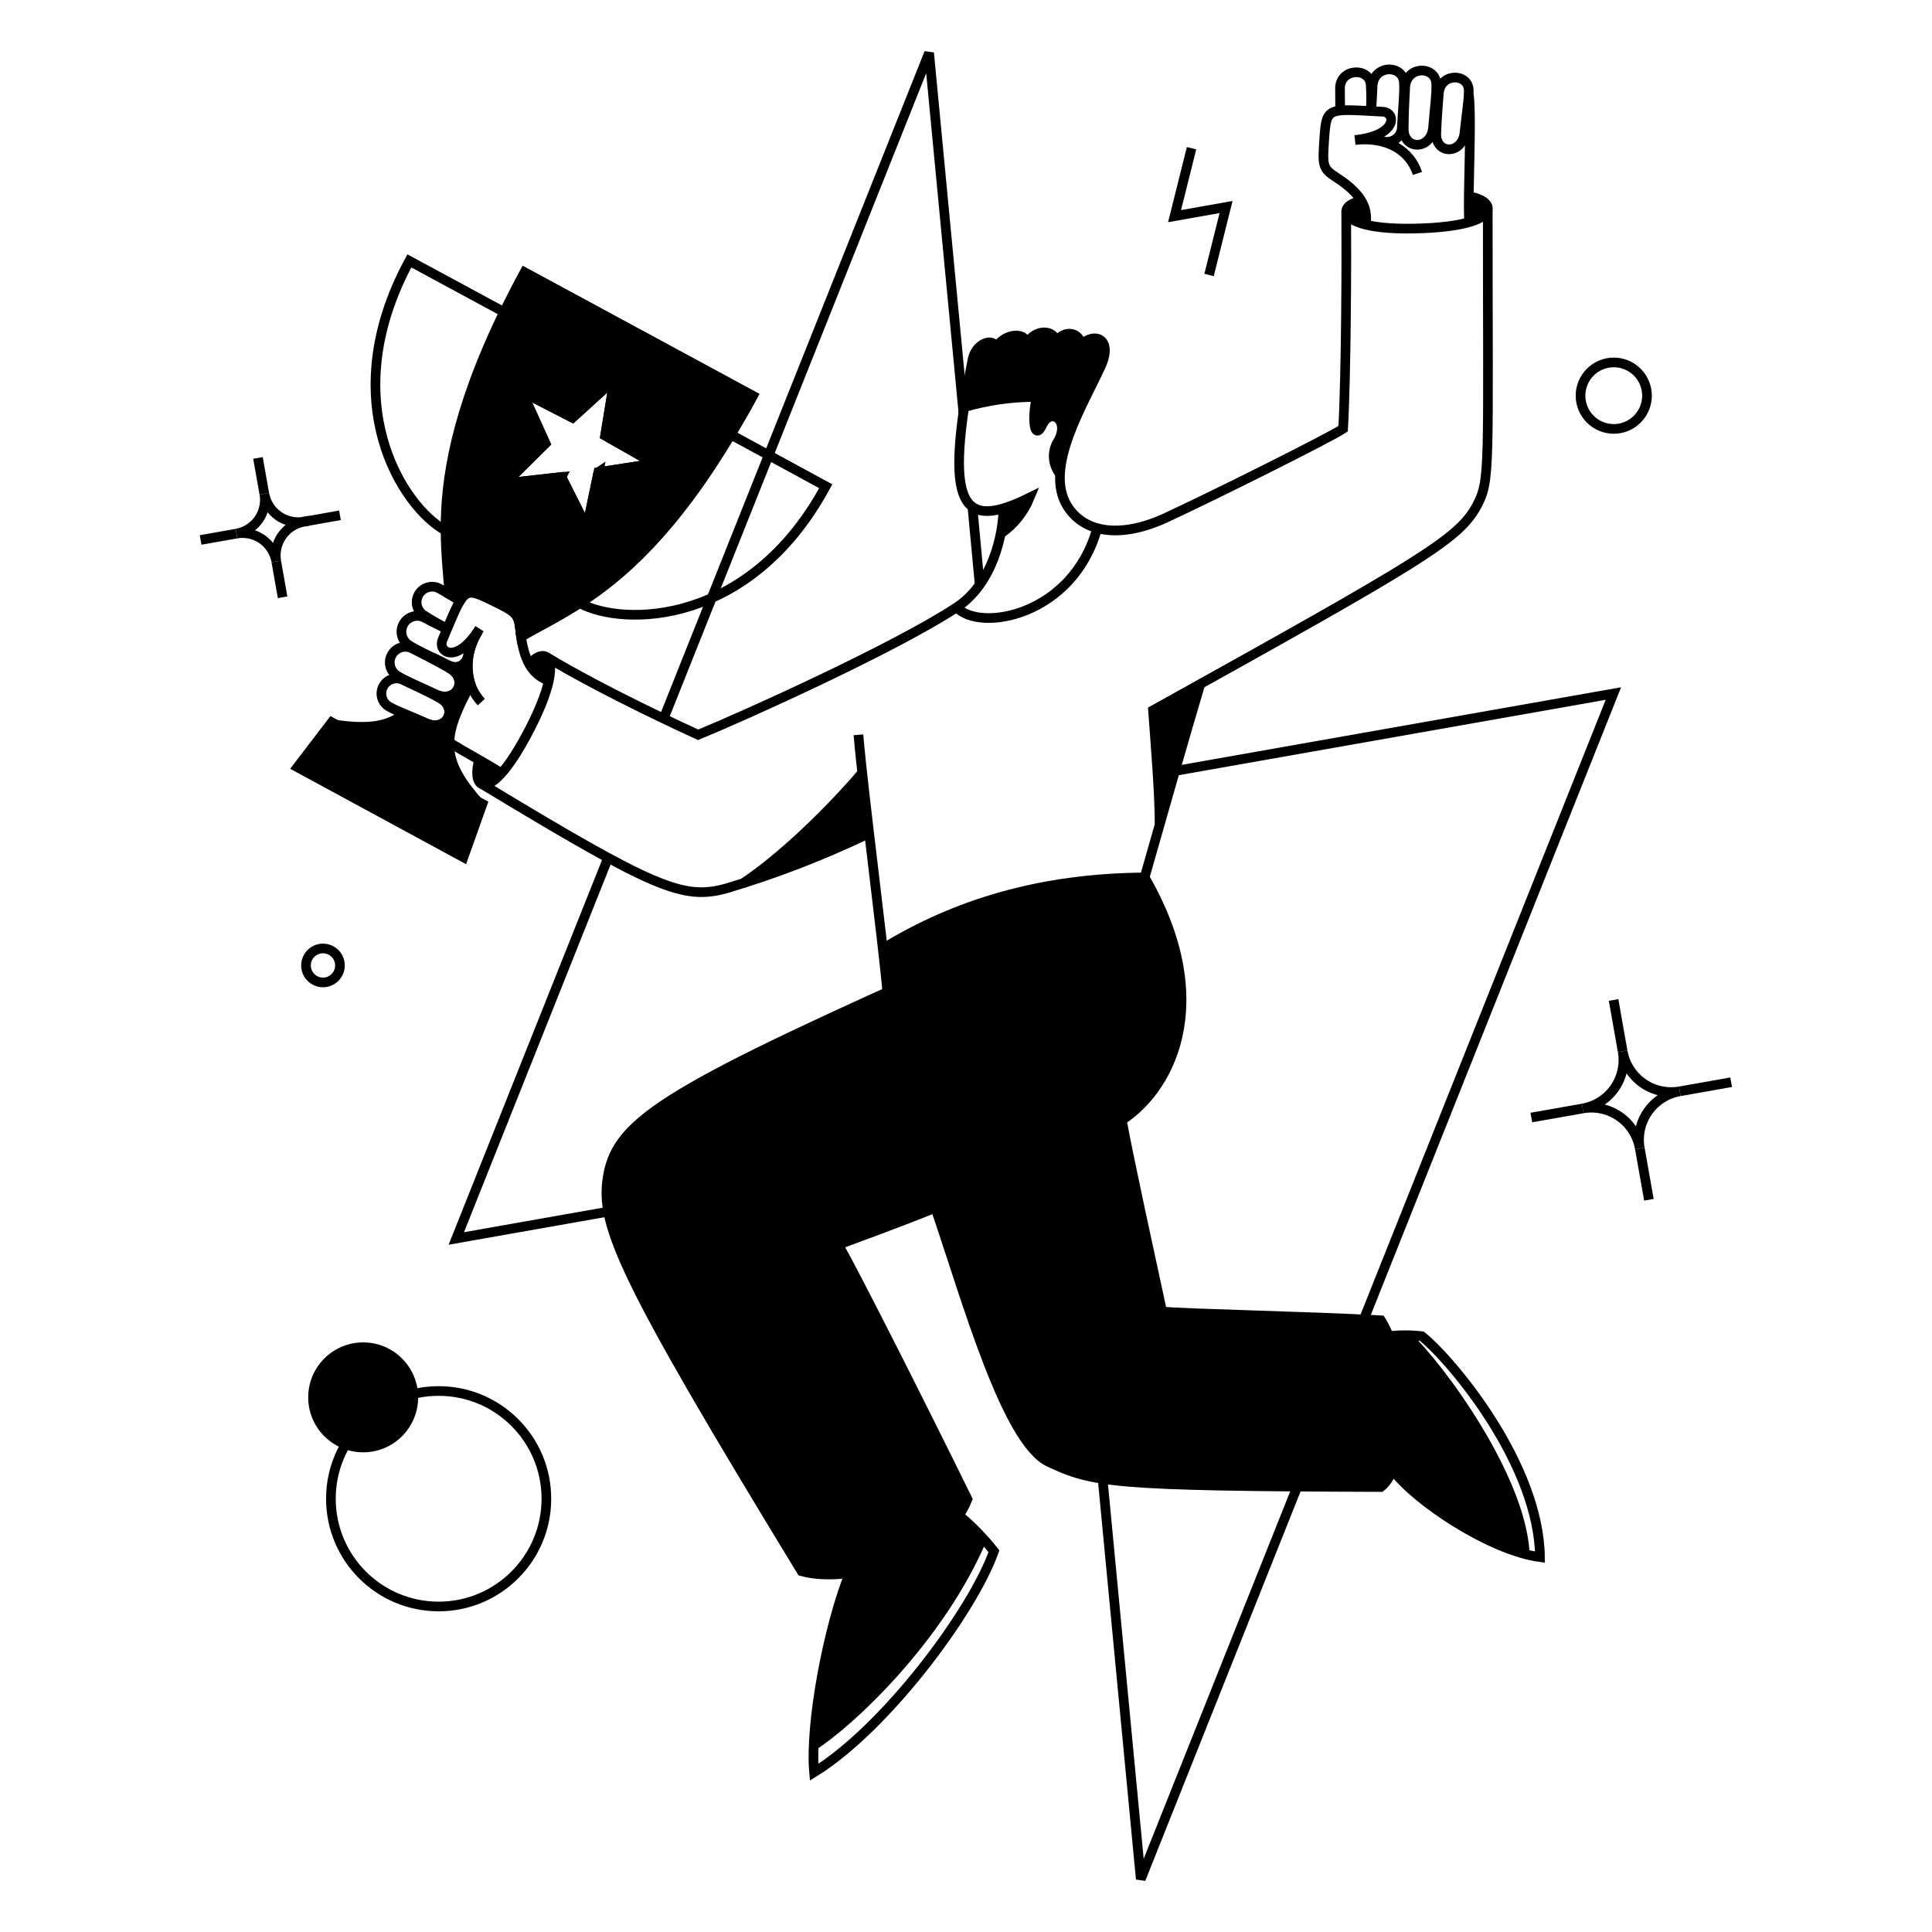 <svg
  xmlns="http://www.w3.org/2000/svg"
  fill="none"
  viewBox="-0.5 -0.5 200 200"
  height="400"
  width="400"
>
  <g>
    <g>
      <path
        fill="hsl(48, 96%, 68%)"
        d="M142.471 136.195c-7.383 -0.398 -20.162 -0.674 -22.686 -0.907 -1.298 -5.952 -3.39 -15.378 -4.219 -19.8 0.014 -0.009 0.028 -0.018 0.041 -0.028 5.123 -3.308 9.717 -12.364 2.363 -25.125 -9.8 0.083 -18.79 2.282 -27.072 7.373 0.208 1.872 0.378 3.46 0.473 4.499 -23.537 10.646 -28.074 13.782 -28.944 19.056 -1.01 6.16 4.358 14.955 20.058 40.873 5.97 1.393 15.063 -2.02 17.166 -7.449 -2.402 -4.853 -10.736 -21.645 -13.366 -26.335 7.087 -2.587 15.323 -5.796 22.117 -9.065 -2.778 2.673 -8.299 8.296 -10.301 10.672 2.911 8.885 6.314 19.204 10.001 20.909 4.305 1.99 6.289 2.571 34.35 2.571 3.221 -2.888 2.499 -13.06 0.019 -17.244Z"
        strokeWidth="1.4"
      ></path>
      <path
        fill="hsl(48, 96%, 68%)"
        d="M53.807 27.68c-0.775 1.418 -1.475 2.798 -2.117 4.102 -5.085 10.492 -6.087 17.43 -6.069 22.61 0.019 2.552 0.265 4.67 0.398 6.598v0.019c0.359 0.208 0.697 0.416 1.115 0.662 0.756 -1.194 1.38 -0.964 3.233 -0.057 2.552 1.248 2.798 1.361 2.985 3.157 0.019 0.227 0.038 0.435 0.076 0.643 1.777 -1.002 3.8 -2.004 6.106 -3.482 4.367 -2.817 9.623 -7.43 15.616 -17.43 0.756 -1.267 1.531 -2.587 2.306 -4.027L53.807 27.68Zm7.638 20.701L60.234 54.128 57.611 48.872l-5.823 0.662 4.179 -4.14 -2.42 -5.35 5.218 2.687 4.329 -3.932 -0.945 5.804 5.104 2.892 -5.809 0.887Z"
        strokeWidth="1.4"
      ></path>
    </g>
    <g>
      <path
        fill="hsl(48, 96%, 42%)"
        d="M151.545 19.891c-0.019 0.945 -0.019 1.853 0 2.647 1.267 -0.378 1.853 -0.832 1.947 -1.286 0.173 -0.816 -1.414 -1.468 -1.947 -1.361Z"
        strokeWidth="1.4"
      ></path>
      <path
        fill="hsl(48, 96%, 42%)"
        d="M145.061 137.745c-0.599 -0.015 -1.197 0.016 -1.791 0.095 1.664 4.121 1.758 10.511 0.398 13.838 2.189 2.93 8.656 7.354 13.687 8.696 -0.365 -7.902 -8.816 -19.415 -12.294 -22.629Z"
        strokeWidth="1.4"
      ></path>
      <path
        fill="hsl(48, 96%, 42%)"
        d="M140.429 20.307c-0.323 -0.009 -1.592 0.243 -1.592 1.115 0 0.473 0.586 1.002 2.023 1.361 0.155 -0.85 0.002 -1.728 -0.431 -2.477Z"
        strokeWidth="1.4"
      ></path>
      <path
        fill="hsl(48, 96%, 42%)"
        d="M118.859 73.033c0.265 3.913 0.681 8.583 0.681 11.816 1.437 -5.048 3.195 -11.154 4.216 -14.538l-4.896 2.722Z"
        strokeWidth="1.4"
      ></path>
      <path
        fill="hsl(48, 96%, 42%)"
        d="M111.353 35.223c0 -1.286 -1.664 -1.72 -2.552 -0.321 -0.076 -1.21 -2.042 -1.492 -3.006 0.151 -0.208 -1.304 -2.42 -1.021 -3.195 0.454 -0.227 -1.153 -2.117 -0.51 -2.439 1.21 -0.34 1.815 -0.643 3.46 -0.851 4.934 2.443 -0.718 4.978 -1.075 7.524 -1.059 -0.529 2.004 -0.298 4.707 0.567 2.874 0.851 -1.834 3.025 -0.454 1.492 1.947 -0.247 0.497 -0.348 1.054 -0.292 1.606 0.058 0.552 0.27 1.077 0.613 1.513 0.227 -3.951 3.289 -9.074 4.235 -11.154 1.287 -2.817 -0.661 -3.573 -2.097 -2.155Z"
        strokeWidth="1.4"
      ></path>
      <path
        fill="hsl(48, 96%, 42%)"
        d="M96.305 124.53c0.567 1.683 1.172 3.516 1.791 5.426 2.231 -2.647 8.677 -8.904 11.003 -11.003 -4.06 1.985 -8.504 3.894 -12.794 5.577Z"
        strokeWidth="1.4"
      ></path>
      <path
        fill="hsl(48, 96%, 42%)"
        d="M103.381 52.124c-0.015 0.862 -0.098 1.722 -0.246 2.571 1.308 -0.922 2.325 -2.2 2.93 -3.682 -0.865 0.439 -1.762 0.811 -2.685 1.11Z"
        strokeWidth="1.4"
      ></path>
      <path
        fill="hsl(48, 96%, 42%)"
        d="M98.763 156.366c0.9 0.698 1.724 1.491 2.458 2.363 -4.386 10.398 -13.782 19.151 -17.487 21.476 0.37 -6.105 1.631 -12.124 3.743 -17.865 4.254 -0.567 9.039 -2.722 11.286 -5.974Z"
        strokeWidth="1.4"
      ></path>
      <path
        fill="hsl(48, 96%, 42%)"
        d="M88.762 79.501c-1.947 2.344 -7.354 8.148 -12.421 11.494 4.492 -1.451 8.881 -3.201 13.139 -5.239 -0.265 -2.231 -0.51 -4.386 -0.718 -6.256Z"
        strokeWidth="1.4"
      ></path>
      <path
        fill="hsl(48, 96%, 42%)"
        d="M56 67.475c-0.416 -0.246 -1.134 0.057 -1.664 0.832 0.435 0.782 1.139 1.379 1.981 1.683 0.306 -1.475 0.1 -2.269 -0.317 -2.514Z"
        strokeWidth="1.4"
      ></path>
      <path
        fill="hsl(48, 96%, 42%)"
        d="M51.406 79.555c-0.87 0.983 -1.532 1.269 -1.966 1.134 -0.606 -0.187 -0.681 -1.323 -0.321 -2.514 0.775 0.454 1.55 0.907 2.288 1.38Z"
        strokeWidth="1.4"
      ></path>
      <path
        fill="hsl(48, 96%, 42%)"
        d="M37.095 149.844c3.143 0 5.69 -2.548 5.69 -5.69 0 -3.143 -2.548 -5.69 -5.69 -5.69s-5.69 2.547 -5.69 5.69c0 3.142 2.548 5.69 5.69 5.69Z"
        strokeWidth="1.4"
      ></path>
      <path
        fill="hsl(48, 96%, 42%)"
        d="M46.018 76.379c0.038 -1.72 0.851 -3.554 2.189 -6.05 -0.278 -0.923 -0.349 -1.895 -0.207 -2.848 0.142 -0.953 0.494 -1.863 1.029 -2.664 -0.339 0.524 -0.734 1.011 -1.178 1.45 0.567 1.153 -0.359 2.911 -2.004 2.08l0.227 0.359c2.004 1.134 0.681 3.705 -1.456 2.687l0.398 0.359c1.966 1.04 0.737 3.554 -1.38 2.628 -0.926 -0.416 -1.683 -0.718 -2.306 -0.983 -1.626 1.304 -3.649 1.607 -7.014 1.134l14.595 7.902c-2.081 -2.367 -2.95 -4.144 -2.893 -6.054Z"
        strokeWidth="1.4"
      ></path>
      <path
        fill="hsl(48, 96%, 42%)"
        d="m33.828 74.272 -3.554 4.651 17.185 9.32 1.966 -5.52 -15.597 -8.451Z"
        strokeWidth="1.4"
      ></path>
    </g>
    <g>
      <path
        stroke="#000000"
        strokeLinecap="round"
        strokeLinejoin="round"
        d="M51.406 79.555c-1.791 -1.172 -3.857 -2.212 -5.407 -3.214"
        strokeWidth="1.4"
      ></path>
      <path
        stroke="#000000"
        strokeLinecap="round"
        strokeLinejoin="round"
        d="M99.235 42.256 95.681 4.975 68.193 73.903"
        strokeWidth="1.4"
      ></path>
      <path
        stroke="#000000"
        strokeLinecap="round"
        strokeLinejoin="round"
        d="m100.918 60.064 -0.756 -8.11"
        strokeWidth="1.4"
      ></path>
      <path
        stroke="#000000"
        strokeLinecap="round"
        strokeLinejoin="round"
        d="m140.675 136.1 25.843 -64.806 -45.391 8.016"
        strokeWidth="1.4"
      ></path>
      <path
        stroke="#000000"
        strokeLinecap="round"
        strokeLinejoin="round"
        d="M113.641 152.585 117.592 194.025l16.202 -40.627"
        strokeWidth="1.4"
      ></path>
      <path
        stroke="#000000"
        strokeLinecap="round"
        strokeLinejoin="round"
        d="m62.446 88.308 -15.71 39.398 15.729 -2.779"
        strokeWidth="1.4"
      ></path>
      <path
        stroke="#000000"
        strokeLinecap="round"
        strokeLinejoin="round"
        d="m51.708 31.82 -9.831 -5.312c-7.861 14.519 -0.681 25.522 3.762 27.923"
        strokeWidth="1.4"
      ></path>
      <path
        stroke="#000000"
        strokeLinecap="round"
        strokeLinejoin="round"
        d="m57.625 48.891 -5.823 0.643 4.159 -4.121 -2.42 -5.35 5.218 2.685 4.329 -3.951 -0.945 5.785 5.104 2.911 -5.804 0.889 -1.172 5.747 -2.647 -5.237Z"
        strokeWidth="1.4"
      ></path>
      <path
        stroke="#000000"
        strokeLinecap="round"
        strokeLinejoin="round"
        d="m75.216 44.526 9.765 5.31C77.112 64.356 63.978 64.356 59.554 61.955"
        strokeWidth="1.4"
      ></path>
      <path
        stroke="#000000"
        strokeLinecap="round"
        strokeLinejoin="round"
        d="M44.908 165.803c6.16 0 11.153 -4.993 11.153 -11.153s-4.993 -11.153 -11.153 -11.153c-6.16 0 -11.153 4.993 -11.153 11.153s4.993 11.153 11.153 11.153Z"
        strokeWidth="1.4"
      ></path>
      <path
        stroke="#000000"
        strokeLinecap="round"
        strokeLinejoin="round"
        d="M166.556 43.9c1.9 0 3.441 -1.54 3.441 -3.441 0 -1.9 -1.54 -3.441 -3.441 -3.441 -1.9 0 -3.441 1.54 -3.441 3.441 0 1.9 1.54 3.441 3.441 3.441Z"
        strokeWidth="1.4"
      ></path>
      <path
        stroke="#000000"
        strokeLinecap="round"
        strokeLinejoin="round"
        d="M32.935 101.201c0.971 0 1.758 -0.787 1.758 -1.758 0 -0.971 -0.787 -1.758 -1.758 -1.758 -0.971 0 -1.758 0.787 -1.758 1.758 0 0.971 0.787 1.758 1.758 1.758Z"
        strokeWidth="1.4"
      ></path>
      <path
        stroke="#000000"
        strokeLinecap="round"
        strokeLinejoin="round"
        d="m122.848 14.843 -1.758 7.033 5.331 -0.945 -1.758 7.033"
        strokeWidth="1.4"
      ></path>
      <path
        stroke="#000000"
        strokeLinecap="round"
        strokeLinejoin="round"
        d="M44.6 71.369c2.139 1.015 3.458 -1.547 1.456 -2.687 -1.492 -0.849 -2.571 -1.381 -3.781 -2.004 -0.36 -0.208 -0.787 -0.269 -1.192 -0.171 -0.404 0.099 -0.755 0.349 -0.979 0.7 -0.224 0.351 -0.304 0.774 -0.224 1.183 0.08 0.408 0.315 0.77 0.656 1.01 0.963 0.608 2.101 1.037 4.065 1.968Z"
        strokeWidth="1.4"
      ></path>
      <path
        stroke="#000000"
        strokeLinecap="round"
        strokeLinejoin="round"
        d="M47.152 61.69c-0.756 -0.454 -1.302 -0.76 -2.042 -1.194 -0.349 -0.228 -0.773 -0.311 -1.182 -0.232 -0.409 0.079 -0.771 0.315 -1.009 0.656 -0.238 0.342 -0.335 0.763 -0.268 1.174 0.067 0.411 0.291 0.78 0.625 1.029 0.809 0.54 1.655 1.02 2.533 1.437"
        strokeWidth="1.4"
      ></path>
      <path
        stroke="#000000"
        strokeLinecap="round"
        strokeLinejoin="round"
        d="M43.655 74.375c2.098 0.926 3.326 -1.585 1.361 -2.628 -1.457 -0.773 -2.536 -1.261 -3.705 -1.815 -0.353 -0.198 -0.769 -0.252 -1.16 -0.149 -0.392 0.102 -0.728 0.353 -0.939 0.698 -0.211 0.345 -0.279 0.759 -0.191 1.154 0.088 0.395 0.326 0.74 0.664 0.963 0.945 0.547 2.042 0.926 3.97 1.777Z"
        strokeWidth="1.4"
      ></path>
      <path
        stroke="#000000"
        strokeLinecap="round"
        strokeLinejoin="round"
        d="M45.77 64.639c-0.775 -0.416 -1.46 -0.729 -2.212 -1.134 -0.361 -0.224 -0.795 -0.299 -1.21 -0.209 -0.415 0.09 -0.779 0.338 -1.015 0.692 -0.236 0.354 -0.325 0.785 -0.248 1.203 0.077 0.418 0.313 0.79 0.658 1.037 0.982 0.645 2.102 1.107 4.079 2.098 1.648 0.825 2.571 -0.926 2.004 -2.08"
        strokeWidth="1.4"
      ></path>
      <path
        stroke="#000000"
        strokeLinecap="round"
        strokeLinejoin="round"
        d="M54.317 68.307c0.548 -0.775 1.263 -1.071 1.683 -0.832 0.749 0.428 0.812 2.609 -1.512 7.203 -2.478 4.896 -4.217 6.28 -5.067 6.012 -0.587 -0.186 -0.681 -1.342 -0.321 -2.514"
        strokeWidth="1.4"
      ></path>
      <path
        stroke="#000000"
        strokeLinecap="round"
        strokeLinejoin="round"
        d="M56.317 69.989c-1.286 -0.529 -2.587 -1.474 -2.949 -5.218 -0.176 -1.791 -0.434 -1.911 -2.985 -3.157 -2.985 -1.458 -2.817 -1.194 -5.067 4.102 -0.553 1.302 1.475 2.647 3.819 -1.134 -1.834 2.892 -1.492 5.771 0.189 7.6"
        strokeWidth="1.4"
      ></path>
      <path
        stroke="#000000"
        strokeLinecap="round"
        strokeLinejoin="round"
        d="M147.857 12.669c-0.187 2.363 -3.054 2.439 -3.044 0.151 0.007 -1.701 0.08 -2.911 0.151 -4.273 0.119 -2.269 3.145 -2.25 3.214 -0.378 0.044 1.134 -0.147 2.325 -0.321 4.499Z"
        strokeWidth="1.4"
      ></path>
      <path
        stroke="#000000"
        strokeLinecap="round"
        strokeLinejoin="round"
        d="M138.236 10.932c-0.019 -0.832 -0.006 -1.439 -0.019 -2.233 -0.035 -2.155 3.036 -2.253 3.176 -0.454 0.065 0.919 0.065 1.841 0 2.76"
        strokeWidth="1.4"
      ></path>
      <path
        stroke="#000000"
        strokeLinecap="round"
        strokeLinejoin="round"
        d="M151.111 13.218c-0.237 2.307 -3.016 2.306 -2.93 0.076 0.064 -1.645 0.167 -2.817 0.265 -4.121 0.164 -2.189 3.1 -2.098 3.1 -0.298 0 1.093 -0.219 2.247 -0.435 4.344Z"
        strokeWidth="1.4"
      ></path>
      <path
        stroke="#000000"
        strokeLinecap="round"
        strokeLinejoin="round"
        d="M141.469 10.987c0.019 -0.889 0.094 -1.645 0.113 -2.496 0.054 -2.306 3.133 -2.344 3.252 -0.454 0.073 1.153 -0.095 2.363 -0.208 4.577 0.007 0.33 -0.092 0.654 -0.283 0.923 -0.192 0.269 -0.465 0.47 -0.779 0.572 -0.313 0.102 -0.653 0.1 -0.965 -0.006 -0.313 -0.106 -0.583 -0.31 -0.771 -0.581"
        strokeWidth="1.4"
      ></path>
      <path
        stroke="#000000"
        strokeLinecap="round"
        strokeLinejoin="round"
        d="M140.41 20.307c-0.945 0.151 -1.55 0.605 -1.55 1.078 0 0.851 1.834 1.869 6.957 1.777 5.445 -0.1 7.507 -1.059 7.694 -1.928 0.134 -0.624 -0.662 -1.194 -1.853 -1.38"
        strokeWidth="1.4"
      ></path>
      <path
        stroke="#000000"
        strokeLinecap="round"
        strokeLinejoin="round"
        d="M140.883 22.765c0.17 -1.38 -0.007 -2.939 -3.044 -4.896 -1.459 -0.94 -1.438 -1.229 -1.248 -4.046 0.225 -3.327 0.36 -3.047 6.05 -2.76 1.399 0.071 1.55 2.477 -2.874 2.93 3.403 -0.378 5.728 1.172 6.468 3.46"
        strokeWidth="1.4"
      ></path>
      <path
        stroke="#000000"
        strokeLinecap="round"
        strokeLinejoin="round"
        d="M151.564 22.519c-0.113 -3.894 0.298 -10.171 0 -13.196"
        strokeWidth="1.4"
      ></path>
      <path
        stroke="#000000"
        strokeLinecap="round"
        strokeLinejoin="round"
        d="M138.86 21.403c0.038 4.726 0 16.825 -0.321 22.478 -1.492 0.983 -13.27 6.865 -18.319 9.207 -4.57 2.12 -8.434 1.682 -10.234 -1.2 -2.487 -3.98 1.76 -10.673 3.482 -14.51 1.267 -2.817 -0.662 -3.573 -2.098 -2.155 0 -1.267 -1.664 -1.72 -2.552 -0.321 -0.095 -1.21 -2.061 -1.492 -3.006 0.151 -0.227 -1.286 -2.42 -1.002 -3.195 0.454 -0.227 -1.134 -2.104 -0.497 -2.439 1.21 -3.002 15.284 -1.194 17.81 5.917 14.292 -0.605 1.482 -1.622 2.759 -2.93 3.682"
        strokeWidth="1.4"
      ></path>
      <path
        stroke="#000000"
        strokeLinecap="round"
        strokeLinejoin="round"
        d="M153.512 21.252c0 26.637 0.29 27.945 -1.115 30.569 -1.864 3.482 -5.539 5.653 -33.537 21.211 0.284 3.913 0.681 8.583 0.681 11.816"
        strokeWidth="1.4"
      ></path>
      <path
        stroke="#000000"
        strokeLinecap="round"
        strokeLinejoin="round"
        d="M56 67.475c6.239 3.743 14.708 7.6 15.767 8.091 4.726 -1.928 20.359 -8.983 26.765 -13.196 3.742 -2.46 4.821 -7.543 4.84 -10.265"
        strokeWidth="1.4"
      ></path>
      <path
        stroke="#000000"
        strokeLinecap="round"
        strokeLinejoin="round"
        d="M98.536 62.387c2.477 2.609 12.061 0.796 14.538 -8.186"
        strokeWidth="1.4"
      ></path>
      <path
        stroke="#000000"
        strokeLinecap="round"
        strokeLinejoin="round"
        d="M99.311 41.651c2.444 -0.715 4.978 -1.071 7.524 -1.059 -0.529 2.023 -0.298 4.745 0.567 2.874 0.866 -1.872 3.034 -0.429 1.492 1.947 -0.251 0.496 -0.354 1.054 -0.297 1.607 0.057 0.553 0.272 1.078 0.618 1.513"
        strokeWidth="1.4"
      ></path>
      <path
        stroke="#000000"
        strokeLinecap="round"
        strokeLinejoin="round"
        d="M83.393 129.389c8.545 -3.063 22.539 -8.237 31.817 -13.668 5.258 -3.078 10.322 -12.288 2.779 -25.389 1.418 -4.975 4.329 -15.237 5.771 -20.02"
        strokeWidth="1.4"
      ></path>
      <path
        stroke="#000000"
        strokeLinecap="round"
        strokeLinejoin="round"
        d="M100.653 98.025C68.968 112.129 63.417 115.343 62.427 121.26c-0.845 5.049 1.304 10.114 20.058 40.895 5.218 1.418 15.011 -1.739 17.166 -7.463 -5.634 -11.443 -11.494 -22.985 -13.366 -26.335"
        strokeWidth="1.4"
      ></path>
      <path
        stroke="#000000"
        strokeLinecap="round"
        strokeLinejoin="round"
        d="M96.324 124.53c3.252 9.49 7.316 24.255 11.797 26.335s6.22 2.495 34.328 2.571c2.817 -2.155 2.911 -12.61 0 -17.26 -7.463 -0.416 -19.983 -0.662 -22.648 -0.907 -1.304 -6.05 -3.383 -15.522 -4.179 -19.831"
        strokeWidth="1.4"
      ></path>
      <path
        stroke="#000000"
        strokeLinecap="round"
        strokeLinejoin="round"
        d="M98.763 156.366c1.338 1.109 2.555 2.358 3.63 3.724 -2.269 6.333 -11.244 18.319 -18.621 22.875 -0.435 -4.896 1.38 -14.803 3.686 -20.625"
        strokeWidth="1.4"
      ></path>
      <path
        stroke="#000000"
        strokeLinecap="round"
        strokeLinejoin="round"
        d="M136.592 135.93c2.495 2.798 3.724 12.345 -0.378 17.487"
        strokeWidth="1.4"
      ></path>
      <path
        stroke="#000000"
        strokeLinecap="round"
        strokeLinejoin="round"
        d="M79.083 156.555c5.747 1.267 14.825 -1.04 17.733 -7.6"
        strokeWidth="1.4"
      ></path>
      <path
        stroke="#000000"
        strokeLinecap="round"
        strokeLinejoin="round"
        d="M83.695 180.205c3.668 -2.306 13.12 -11.078 17.506 -21.492"
        strokeWidth="1.4"
      ></path>
      <path
        stroke="#000000"
        strokeLinecap="round"
        strokeLinejoin="round"
        d="M143.265 137.82c1.136 -0.132 2.286 -0.132 3.422 0 3.195 2.587 12.118 13.29 12.232 22.875 -5.142 -0.697 -12.799 -5.766 -15.256 -9.037"
        strokeWidth="1.4"
      ></path>
      <path
        stroke="#000000"
        strokeLinecap="round"
        strokeLinejoin="round"
        d="M145.061 137.745c3.482 3.214 11.91 14.726 12.288 22.629"
        strokeWidth="1.4"
      ></path>
      <path
        stroke="#000000"
        strokeLinecap="round"
        strokeLinejoin="round"
        d="M88.365 75.566c0.492 5.879 2.587 21.816 2.985 26.618"
        strokeWidth="1.4"
      ></path>
      <path
        stroke="#000000"
        strokeLinecap="round"
        strokeLinejoin="round"
        d="M117.989 90.331c-10.7 0.076 -19.51 2.722 -27.091 7.373"
        strokeWidth="1.4"
      ></path>
      <path
        stroke="#000000"
        strokeLinecap="round"
        strokeLinejoin="round"
        d="M90.501 155.062c-4.121 -7.997 -12.666 -26.24 -14.5 -30.059 8.545 -4.31 30.267 -13.347 34.01 -15.672 3.743 -2.325 5.218 -5.312 1.248 -18.584"
        strokeWidth="1.4"
      ></path>
      <path
        stroke="#000000"
        strokeLinecap="round"
        strokeLinejoin="round"
        d="M49.44 80.694C67.343 91.522 70.217 92.696 74.697 91.465c5.072 -1.508 10.015 -3.417 14.784 -5.709"
        strokeWidth="1.4"
      ></path>
      <path
        stroke="#000000"
        strokeLinecap="round"
        strokeLinejoin="round"
        d="M76.341 90.993c5.05 -3.346 10.473 -9.169 12.421 -11.492"
        strokeWidth="1.4"
      ></path>
      <path
        stroke="#000000"
        strokeLinecap="round"
        strokeLinejoin="round"
        d="M98.12 129.956c2.231 -2.647 8.677 -8.885 11.003 -11.003"
        strokeWidth="1.4"
      ></path>
      <path
        stroke="#000000"
        strokeLinecap="round"
        strokeLinejoin="round"
        d="m26.205 46.906 0.656 3.706"
        strokeWidth="1.4"
      ></path>
      <path
        stroke="#000000"
        strokeLinecap="round"
        strokeLinejoin="round"
        d="m34.693 52.843 -3.706 0.656"
        strokeWidth="1.4"
      ></path>
      <path
        stroke="#000000"
        strokeLinecap="round"
        strokeLinejoin="round"
        d="m28.755 61.331 -0.656 -3.706"
        strokeWidth="1.4"
      ></path>
      <path
        stroke="#000000"
        strokeLinecap="round"
        strokeLinejoin="round"
        d="m20.268 55.394 3.708 -0.656"
        strokeWidth="1.4"
      ></path>
      <path
        stroke="#000000"
        strokeLinecap="round"
        strokeLinejoin="round"
        d="M30.986 53.499c-0.46 0.081 -0.932 0.071 -1.388 -0.03 -0.456 -0.101 -0.888 -0.291 -1.271 -0.559 -0.383 -0.268 -0.709 -0.609 -0.96 -1.003 -0.251 -0.394 -0.422 -0.834 -0.502 -1.294 0.082 0.46 0.073 0.933 -0.028 1.389 -0.101 0.457 -0.29 0.889 -0.558 1.272 -0.268 0.383 -0.609 0.71 -1.004 0.961 -0.395 0.251 -0.835 0.422 -1.295 0.503 0.46 -0.082 0.932 -0.072 1.389 0.028 0.457 0.101 0.889 0.291 1.272 0.559 0.383 0.268 0.709 0.609 0.96 1.004 0.251 0.394 0.422 0.835 0.502 1.295 -0.082 -0.46 -0.072 -0.932 0.028 -1.388 0.101 -0.456 0.29 -0.889 0.558 -1.272 0.268 -0.383 0.609 -0.71 1.003 -0.961 0.394 -0.251 0.834 -0.422 1.294 -0.503v0Z"
        strokeWidth="1.4"
      ></path>
      <path
        stroke="#000000"
        strokeLinecap="round"
        strokeLinejoin="round"
        d="m166.537 103.016 0.939 5.315"
        strokeWidth="1.4"
      ></path>
      <path
        stroke="#000000"
        strokeLinecap="round"
        strokeLinejoin="round"
        d="m178.707 111.531 -5.315 0.939"
        strokeWidth="1.4"
      ></path>
      <path
        stroke="#000000"
        strokeLinecap="round"
        strokeLinejoin="round"
        d="m170.194 123.7 -0.94 -5.315"
        strokeWidth="1.4"
      ></path>
      <path
        stroke="#000000"
        strokeLinecap="round"
        strokeLinejoin="round"
        d="m158.023 115.186 5.318 -0.939"
        strokeWidth="1.4"
      ></path>
      <path
        stroke="#000000"
        strokeLinecap="round"
        strokeLinejoin="round"
        d="M173.392 112.47c-0.661 0.117 -1.337 0.103 -1.992 -0.041 -0.655 -0.144 -1.275 -0.417 -1.824 -0.801 -0.55 -0.384 -1.018 -0.874 -1.378 -1.439 -0.36 -0.566 -0.606 -1.197 -0.721 -1.858 0.117 0.66 0.104 1.336 -0.04 1.992 -0.144 0.655 -0.416 1.275 -0.8 1.824 -0.384 0.549 -0.874 1.018 -1.439 1.378 -0.565 0.36 -1.196 0.605 -1.857 0.721 0.66 -0.117 1.337 -0.103 1.991 0.041 0.655 0.144 1.275 0.417 1.824 0.801 0.549 0.384 1.018 0.874 1.377 1.439 0.36 0.566 0.605 1.197 0.72 1.858 -0.117 -0.661 -0.103 -1.337 0.041 -1.992 0.144 -0.655 0.417 -1.275 0.801 -1.824 0.384 -0.55 0.874 -1.018 1.439 -1.378 0.566 -0.36 1.197 -0.606 1.858 -0.721v0Z"
        strokeWidth="1.4"
      ></path>
      <path
        stroke="#000000"
        strokeLinejoin="round"
        d="M53.807 27.68c-0.775 1.418 -1.475 2.798 -2.117 4.102 -5.085 10.492 -6.087 17.43 -6.069 22.61 0.019 2.552 0.265 4.67 0.398 6.598v0.019c0.359 0.208 0.697 0.416 1.115 0.662 0.756 -1.194 1.38 -0.964 3.233 -0.057 2.552 1.248 2.798 1.361 2.985 3.157 0.019 0.227 0.038 0.435 0.076 0.643 1.777 -1.002 3.8 -2.004 6.106 -3.482 4.367 -2.817 9.623 -7.43 15.616 -17.43 0.756 -1.267 1.531 -2.587 2.306 -4.027L53.807 27.68Zm7.638 20.701L60.234 54.128 57.611 48.872l-5.823 0.662 4.179 -4.14 -2.42 -5.35 5.218 2.687 4.329 -3.932 -0.945 5.804 5.104 2.892 -5.809 0.887Z"
        strokeWidth="1.4"
      ></path>
      <path
        stroke="#000000"
        strokeLinejoin="round"
        d="M46.018 76.379c0.038 -1.72 0.851 -3.554 2.189 -6.05 -0.278 -0.923 -0.349 -1.895 -0.207 -2.848 0.142 -0.953 0.494 -1.863 1.029 -2.664 -0.339 0.524 -0.734 1.011 -1.178 1.45 0.567 1.153 -0.359 2.911 -2.004 2.08l0.227 0.359c2.004 1.134 0.681 3.705 -1.456 2.687l0.398 0.359c1.966 1.04 0.737 3.554 -1.38 2.628 -0.926 -0.416 -1.683 -0.718 -2.306 -0.983 -1.626 1.304 -3.649 1.607 -7.014 1.134l14.595 7.902c-2.081 -2.367 -2.95 -4.144 -2.893 -6.054Z"
        strokeWidth="1.4"
      ></path>
      <path
        stroke="#000000"
        strokeLinejoin="round"
        d="m33.843 74.272 -3.554 4.651 17.185 9.32 1.966 -5.52 -15.597 -8.451Z"
        strokeWidth="1.4"
      ></path>
    </g>
  </g>
</svg>